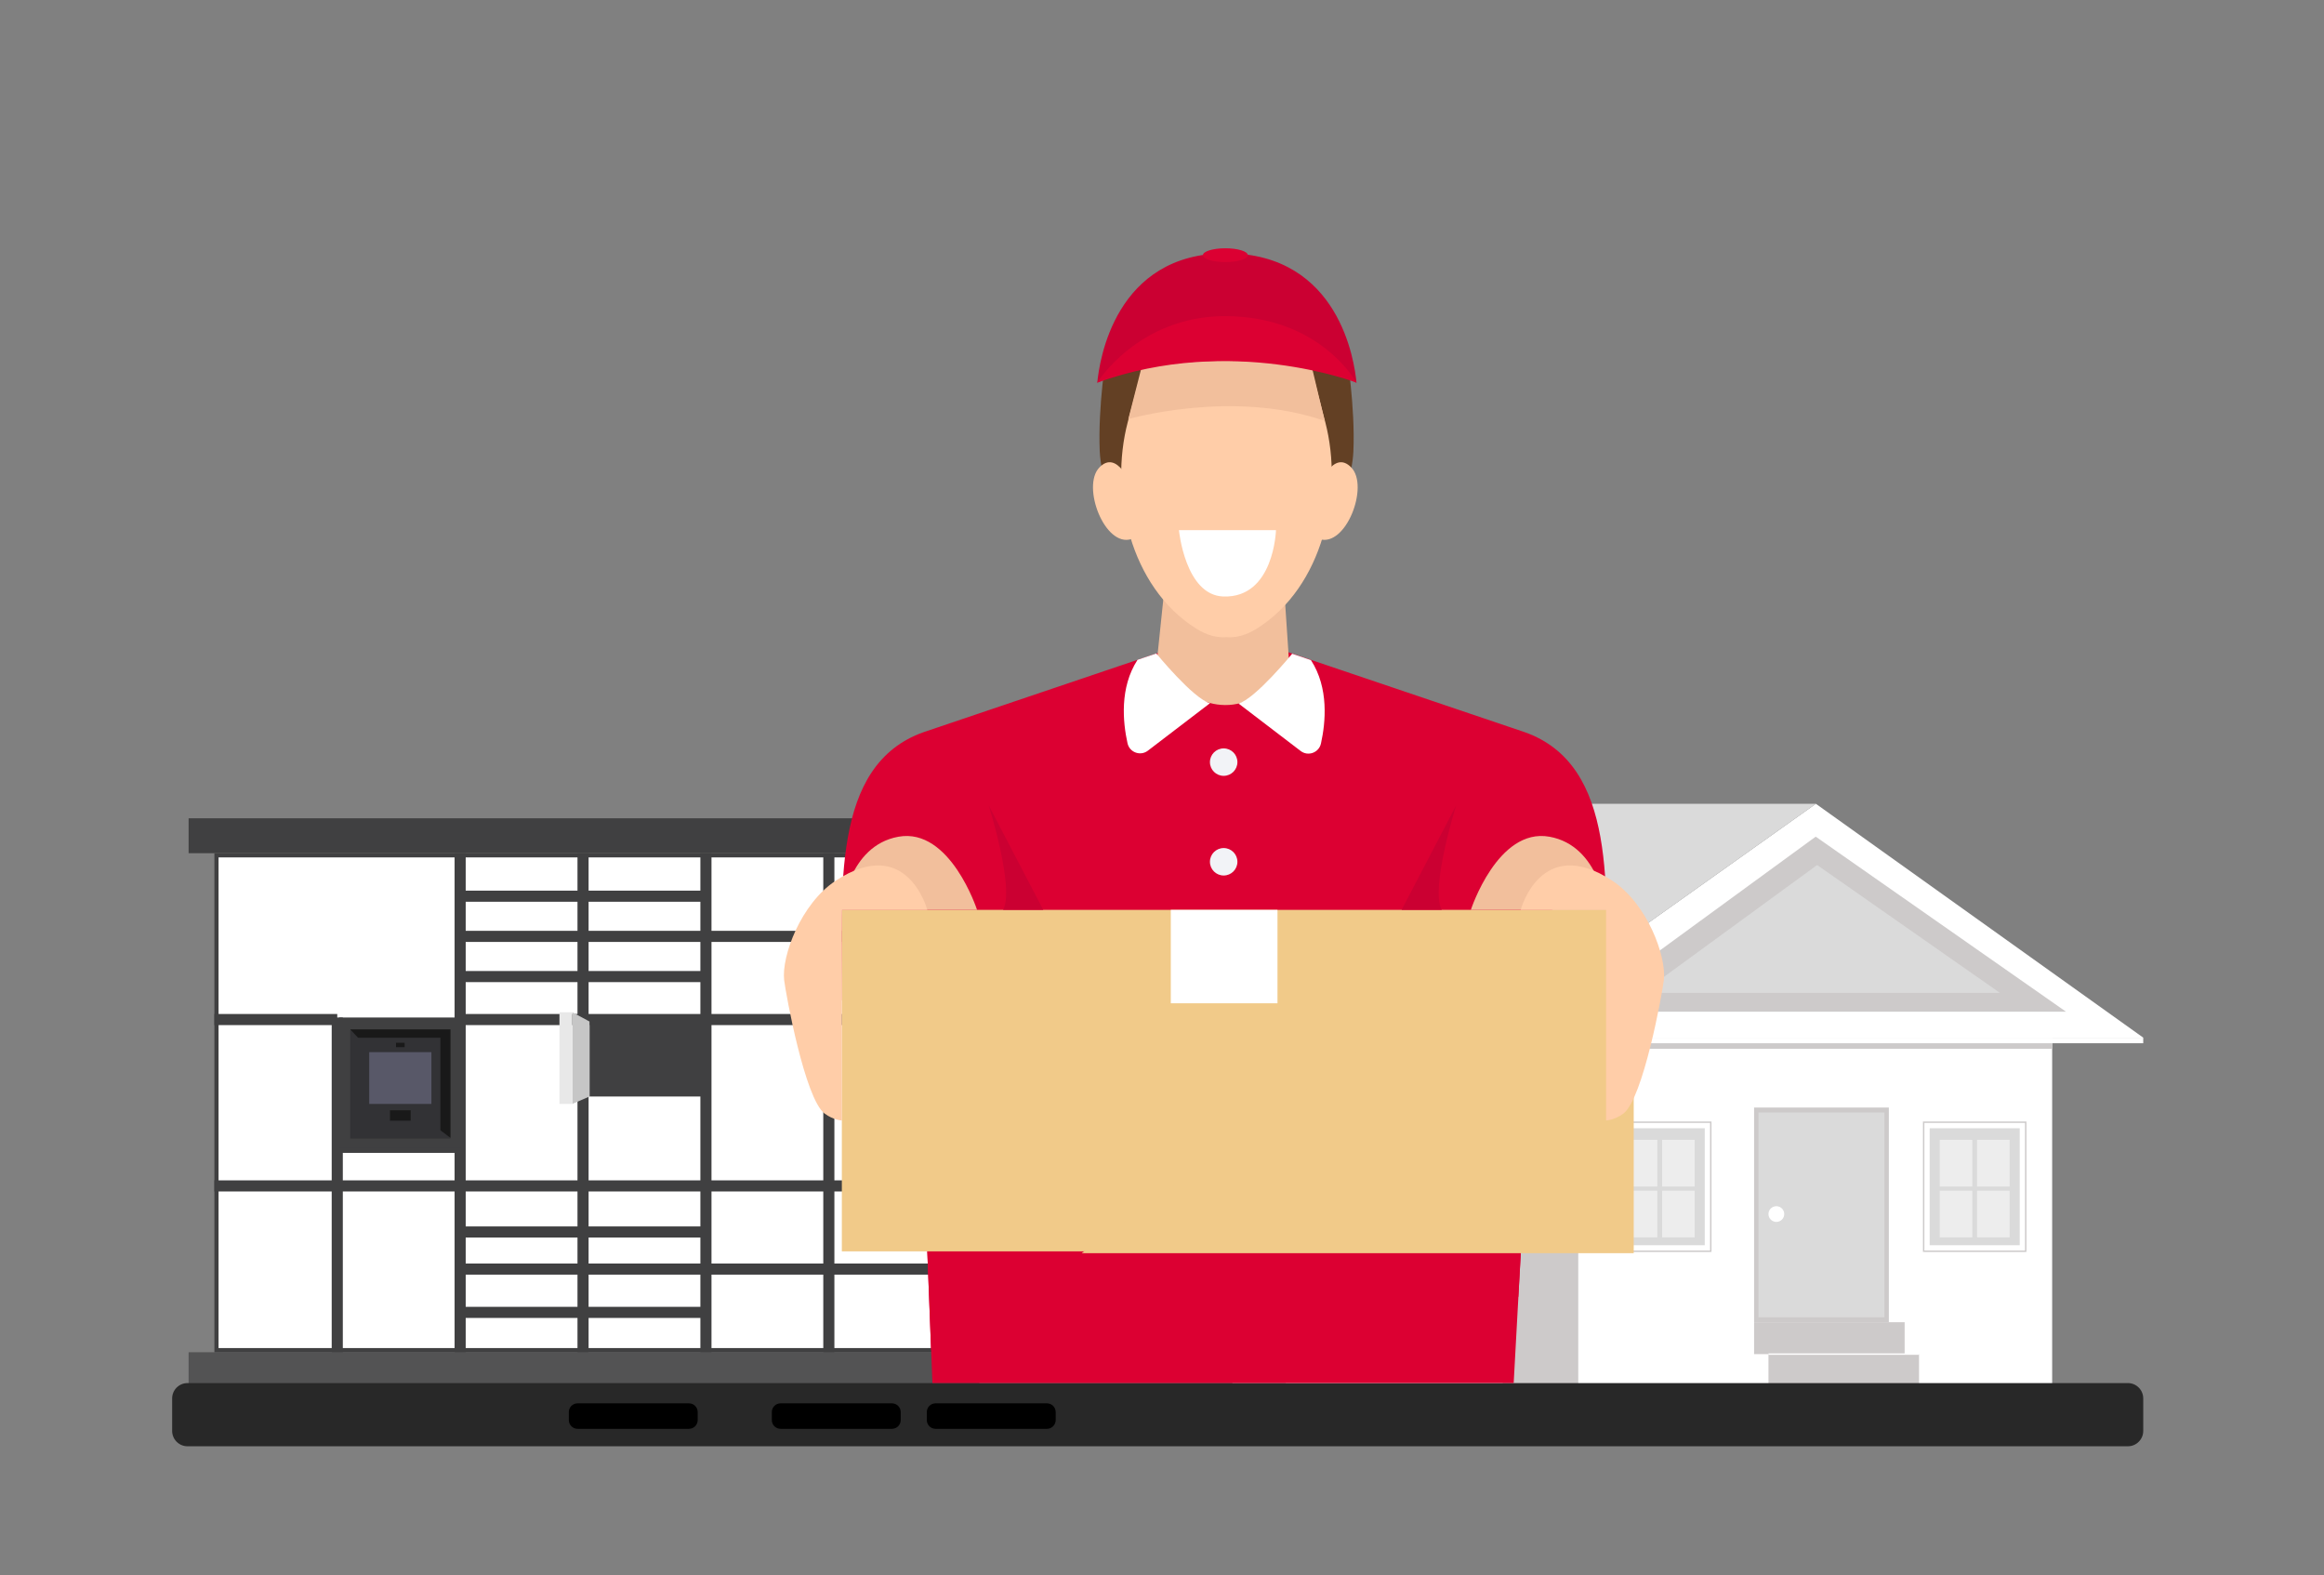 <?xml version="1.0" encoding="UTF-8"?> <svg xmlns="http://www.w3.org/2000/svg" width="270" height="183" viewBox="0 0 270 183" fill="none"><rect x="0" y="0" width="270" height="183" fill="#808080" stroke="none"/><g clip-path="url(#clip0_1223_89992)"><path d="M143.176 118.93H183.322V160.962H143.176V118.93Z" fill="#CDCACA"></path><path d="M172.738 120.532L210.965 93.368L249 120.532H238.418V161H183.322V120.532H172.738Z" fill="white"></path><path d="M240.026 117.518L210.947 97.184L183.094 117.518H240.026Z" fill="#CDCACA"></path><path d="M149.389 127.035H174.582V161.001H149.389V127.035Z" fill="white"></path><path d="M148.535 126.937H175.436V129.419H148.535V126.937Z" fill="#DADADA"></path><path d="M149.92 130.48H174.006C174.096 130.48 174.17 130.407 174.17 130.317C174.17 130.228 174.096 130.154 174.006 130.154H149.92C149.83 130.154 149.756 130.228 149.756 130.317C149.756 130.407 149.83 130.48 149.92 130.48Z" fill="#CDCACA"></path><path d="M149.92 131.84H174.006C174.096 131.84 174.17 131.766 174.17 131.677C174.17 131.587 174.096 131.514 174.006 131.514H149.92C149.83 131.514 149.756 131.587 149.756 131.677C149.756 131.766 149.83 131.84 149.92 131.84Z" fill="#CDCACA"></path><path d="M149.92 133.2H174.006C174.096 133.2 174.17 133.126 174.17 133.037C174.17 132.947 174.096 132.874 174.006 132.874H149.92C149.83 132.874 149.756 132.947 149.756 133.037C149.756 133.126 149.83 133.2 149.92 133.2Z" fill="#CDCACA"></path><path d="M149.92 134.558H174.006C174.096 134.558 174.17 134.485 174.17 134.395C174.17 134.306 174.096 134.232 174.006 134.232H149.92C149.83 134.232 149.756 134.306 149.756 134.395C149.756 134.485 149.83 134.558 149.92 134.558Z" fill="#CDCACA"></path><path d="M149.92 135.916H174.006C174.096 135.916 174.17 135.843 174.17 135.753C174.17 135.664 174.096 135.59 174.006 135.59H149.92C149.83 135.59 149.756 135.664 149.756 135.753C149.756 135.843 149.83 135.916 149.92 135.916Z" fill="#CDCACA"></path><path d="M149.92 137.276H174.006C174.096 137.276 174.17 137.202 174.17 137.113C174.17 137.023 174.096 136.95 174.006 136.95H149.92C149.83 136.95 149.756 137.023 149.756 137.113C149.756 137.202 149.83 137.276 149.92 137.276Z" fill="#CDCACA"></path><path d="M149.92 138.635H174.006C174.096 138.635 174.17 138.562 174.17 138.472C174.17 138.382 174.096 138.309 174.006 138.309H149.92C149.83 138.309 149.756 138.382 149.756 138.472C149.756 138.562 149.83 138.635 149.92 138.635Z" fill="#CDCACA"></path><path d="M149.92 139.994H174.006C174.096 139.994 174.17 139.921 174.17 139.831C174.17 139.742 174.096 139.668 174.006 139.668H149.92C149.83 139.668 149.756 139.742 149.756 139.831C149.756 139.921 149.83 139.994 149.92 139.994Z" fill="#CDCACA"></path><path d="M149.92 141.354H174.006C174.096 141.354 174.17 141.28 174.17 141.191C174.17 141.101 174.096 141.028 174.006 141.028H149.92C149.83 141.028 149.756 141.101 149.756 141.191C149.756 141.28 149.83 141.354 149.92 141.354Z" fill="#CDCACA"></path><path d="M149.92 142.713H174.006C174.096 142.713 174.17 142.64 174.17 142.55C174.17 142.461 174.096 142.387 174.006 142.387H149.92C149.83 142.387 149.756 142.461 149.756 142.55C149.756 142.64 149.83 142.713 149.92 142.713Z" fill="#CDCACA"></path><path d="M149.92 144.073H174.006C174.096 144.073 174.17 143.999 174.17 143.91C174.17 143.82 174.096 143.747 174.006 143.747H149.92C149.83 143.747 149.756 143.82 149.756 143.91C149.756 143.999 149.83 144.073 149.92 144.073Z" fill="#CDCACA"></path><path d="M149.92 145.43H174.006C174.096 145.43 174.17 145.357 174.17 145.267C174.17 145.178 174.096 145.104 174.006 145.104H149.92C149.83 145.104 149.756 145.178 149.756 145.267C149.756 145.357 149.83 145.43 149.92 145.43Z" fill="#CDCACA"></path><path d="M149.92 146.79H174.006C174.096 146.79 174.17 146.717 174.17 146.627C174.17 146.538 174.096 146.464 174.006 146.464H149.92C149.83 146.464 149.756 146.538 149.756 146.627C149.756 146.717 149.83 146.79 149.92 146.79Z" fill="#CDCACA"></path><path d="M149.92 148.15H174.006C174.096 148.15 174.17 148.076 174.17 147.987C174.17 147.897 174.096 147.824 174.006 147.824H149.92C149.83 147.824 149.756 147.897 149.756 147.987C149.756 148.076 149.83 148.15 149.92 148.15Z" fill="#CDCACA"></path><path d="M149.92 149.509H174.006C174.096 149.509 174.17 149.436 174.17 149.346C174.17 149.256 174.096 149.183 174.006 149.183H149.92C149.83 149.183 149.756 149.256 149.756 149.346C149.756 149.436 149.83 149.509 149.92 149.509Z" fill="#CDCACA"></path><path d="M149.92 150.868H174.006C174.096 150.868 174.17 150.795 174.17 150.705C174.17 150.616 174.096 150.542 174.006 150.542H149.92C149.83 150.542 149.756 150.616 149.756 150.705C149.756 150.795 149.83 150.868 149.92 150.868Z" fill="#CDCACA"></path><path d="M149.92 152.228H174.006C174.096 152.228 174.17 152.155 174.17 152.065C174.17 151.975 174.096 151.902 174.006 151.902H149.92C149.83 151.902 149.756 151.975 149.756 152.065C149.756 152.155 149.83 152.228 149.92 152.228Z" fill="#CDCACA"></path><path d="M149.92 153.586H174.006C174.096 153.586 174.17 153.512 174.17 153.423C174.17 153.333 174.096 153.26 174.006 153.26H149.92C149.83 153.26 149.756 153.333 149.756 153.423C149.756 153.512 149.83 153.586 149.92 153.586Z" fill="#CDCACA"></path><path d="M149.92 154.945H174.006C174.096 154.945 174.17 154.872 174.17 154.782C174.17 154.692 174.096 154.619 174.006 154.619H149.92C149.83 154.619 149.756 154.692 149.756 154.782C149.756 154.872 149.83 154.945 149.92 154.945Z" fill="#CDCACA"></path><path d="M149.92 156.305H174.006C174.096 156.305 174.17 156.231 174.17 156.142C174.17 156.052 174.096 155.979 174.006 155.979H149.92C149.83 155.979 149.756 156.052 149.756 156.142C149.756 156.231 149.83 156.305 149.92 156.305Z" fill="#CDCACA"></path><path d="M149.92 157.664H174.006C174.096 157.664 174.17 157.591 174.17 157.501C174.17 157.411 174.096 157.338 174.006 157.338H149.92C149.83 157.338 149.756 157.411 149.756 157.501C149.756 157.591 149.83 157.664 149.92 157.664Z" fill="#CDCACA"></path><path d="M149.92 159.023H174.006C174.096 159.023 174.17 158.95 174.17 158.86C174.17 158.771 174.096 158.697 174.006 158.697H149.92C149.83 158.697 149.756 158.771 149.756 158.86C149.756 158.95 149.83 159.023 149.92 159.023Z" fill="#CDCACA"></path><path d="M232.357 115.336L211.112 100.48L190.762 115.336H232.357Z" fill="#DADADA"></path><path d="M183.095 120.532H238.417V121.83H183.095V120.532Z" fill="#CDCACA"></path><path d="M138.35 120.532H172.738V121.181H138.35V120.532Z" fill="white"></path><path d="M172.738 120.532H249V121.181H172.738V120.532Z" fill="white"></path><path d="M210.965 93.368L172.738 120.532H138.352L171.163 93.368H210.965Z" fill="#DADADA"></path><path d="M223.407 145.426H235.429V130.275H223.407V145.426ZM235.265 145.263H223.57V130.438H235.265V145.263Z" fill="#CDCACA"></path><path d="M224.189 131.056H234.648V144.647H224.189V131.056Z" fill="#DADADA"></path><g opacity="0.5"><path d="M229.695 132.405H233.478V137.825H229.695V132.405Z" fill="white"></path><path d="M225.358 132.405H229.141V137.825H225.358V132.405Z" fill="white"></path><path d="M229.695 138.314H233.478V143.734H229.695V138.314Z" fill="white"></path><path d="M225.358 138.314H229.141V143.734H225.358V138.314Z" fill="white"></path></g><path d="M186.816 145.426H198.838V130.275H186.816V145.426ZM198.674 145.263H186.979V130.438H198.674V145.263Z" fill="#CDCACA"></path><path d="M187.598 131.056H198.057V144.647H187.598V131.056Z" fill="#DADADA"></path><g opacity="0.5"><path d="M193.104 132.405H196.887V137.825H193.104V132.405Z" fill="white"></path><path d="M188.767 132.405H192.55V137.825H188.767V132.405Z" fill="white"></path><path d="M193.104 138.314H196.887V143.734H193.104V138.314Z" fill="white"></path><path d="M188.767 138.314H192.55V143.734H188.767V138.314Z" fill="white"></path></g><path d="M203.788 153.587V128.651H219.444V153.587H203.788Z" fill="#CDCACA"></path><path d="M204.301 129.222H218.931V153.018H204.301V129.222Z" fill="#DADADA"></path><path d="M221.279 153.589V157.294H222.951V161.001H205.459V157.294H203.788V153.589H221.279Z" fill="#CDCACA"></path><path d="M205.459 157.212H222.951V157.375H205.459V157.212Z" fill="white"></path><path d="M205.459 141.023C205.459 141.527 205.87 141.936 206.374 141.936C206.879 141.936 207.29 141.527 207.29 141.023C207.29 140.519 206.879 140.11 206.374 140.11C205.87 140.11 205.459 140.519 205.459 141.023Z" fill="white"></path><g clip-path="url(#clip1_1223_89992)"><path d="M113.763 95.056H21.912V99.109H113.763V95.056Z" fill="#404041"></path><path d="M113.763 157.078H21.912V161.131H113.763V157.078Z" fill="#535354"></path><path d="M110.328 99.351H25.15V156.836H110.328V99.351Z" fill="white"></path><path d="M110.083 99.596V156.591H25.392V99.596H110.083ZM110.57 99.109H24.908V157.078H110.57V99.109Z" fill="#404041"></path><path d="M53.459 147.417H110.57" stroke="#404041" stroke-width="1.29" stroke-miterlimit="10"></path><path d="M53.459 137.756H110.57" stroke="#404041" stroke-width="1.29" stroke-miterlimit="10"></path><path d="M53.482 118.431H110.57" stroke="#404041" stroke-width="1.29" stroke-miterlimit="10"></path><path d="M96.293 99.109V157.078" stroke="#404041" stroke-width="1.29" stroke-miterlimit="10"></path><path d="M82.015 99.109V157.078" stroke="#404041" stroke-width="1.29" stroke-miterlimit="10"></path><path d="M67.737 99.109V157.078" stroke="#404041" stroke-width="1.29" stroke-miterlimit="10"></path><path d="M53.459 99.109V157.078" stroke="#404041" stroke-width="1.29" stroke-miterlimit="10"></path><path d="M39.182 118.193V157.078" stroke="#404041" stroke-width="1.29" stroke-miterlimit="10"></path><path d="M53.482 143.107H82.034" stroke="#404041" stroke-width="1.29" stroke-miterlimit="10"></path><path d="M53.482 152.447H82.034" stroke="#404041" stroke-width="1.29" stroke-miterlimit="10"></path><path d="M53.459 104.102H82.015" stroke="#404041" stroke-width="1.29" stroke-miterlimit="10"></path><path d="M53.459 113.438H82.015" stroke="#404041" stroke-width="1.29" stroke-miterlimit="10"></path><path d="M53.459 108.77H110.57" stroke="#404041" stroke-width="1.29" stroke-miterlimit="10"></path><path d="M39.182 118.431H24.908" stroke="#404041" stroke-width="1.29" stroke-miterlimit="10"></path><path d="M39.182 137.756H24.908" stroke="#404041" stroke-width="1.29" stroke-miterlimit="10"></path><path d="M53.516 137.756H39.239" stroke="#404041" stroke-width="1.29" stroke-miterlimit="10"></path><path d="M53.373 133.273H39.099" stroke="#404041" stroke-width="1.29" stroke-miterlimit="10"></path><path d="M53.637 118.193H39.378V133.273H53.637V118.193Z" fill="#404041"></path><path d="M52.33 119.574H40.69V132.258H52.33V119.574Z" fill="#323235"></path><path d="M40.69 119.574L41.6 120.544H51.166V131.292L52.33 132.171V119.574H40.69Z" fill="#191919"></path><path d="M50.12 122.219H42.896V128.231H50.12V122.219Z" fill="#585868"></path><path d="M47.713 128.971H45.306V130.178H47.713V128.971Z" fill="#191919"></path><path d="M47.01 121.129H46.005V121.635H47.01V121.129Z" fill="#191919"></path><path d="M98.121 119.51C98.121 119.51 98.616 119.604 98.843 119.51C98.843 119.51 98.522 120.317 98.121 120.166C98.121 120.166 98.031 119.597 98.121 119.51Z" fill="white"></path><path d="M68.489 127.371H81.8V118.661H68.489V127.371Z" fill="#404041"></path><path d="M68.485 127.371L66.487 128.231V117.582L68.485 118.657V127.371Z" fill="#C6C6C6"></path><path d="M66.487 117.582H64.998V128.235H66.487V117.582Z" fill="#E8E8E8"></path></g><path d="M247.213 160.658H21.787C20.8 160.658 20 161.457 20 162.443V166.214C20 167.2 20.8 167.999 21.787 167.999H247.213C248.2 167.999 249 167.2 249 166.214V162.443C249 161.457 248.2 160.658 247.213 160.658Z" fill="#282828"></path><path d="M80.04 163.011H67.103C66.54 163.011 66.084 163.466 66.084 164.028V164.954C66.084 165.516 66.54 165.972 67.103 165.972H80.04C80.602 165.972 81.058 165.516 81.058 164.954V164.028C81.058 163.466 80.602 163.011 80.04 163.011Z" fill="black"></path><path d="M103.624 163.011H90.688C90.125 163.011 89.669 163.466 89.669 164.028V164.954C89.669 165.516 90.125 165.972 90.688 165.972H103.624C104.187 165.972 104.643 165.516 104.643 164.954V164.028C104.643 163.466 104.187 163.011 103.624 163.011Z" fill="black"></path><path d="M121.63 163.011H108.694C108.131 163.011 107.675 163.466 107.675 164.028V164.954C107.675 165.516 108.131 165.972 108.694 165.972H121.63C122.193 165.972 122.649 165.516 122.649 164.954V164.028C122.649 163.466 122.193 163.011 121.63 163.011Z" fill="black"></path><path d="M177.124 85.043L148.604 75.401L142.22 75.5L135.835 75.401L107.316 85.043C96.495 88.869 97.816 103.371 97.816 116.168L107.734 145.358L108.328 160.651H175.858L176.695 145.358L186.623 116.168C186.623 103.371 187.955 88.869 177.124 85.043Z" fill="#DC0032"></path><path d="M176.397 150.635L108.174 156.825L107.734 145.358H176.694L176.397 150.635Z" fill="#DC0032"></path><path d="M186.623 105.69H97.805V145.358H186.623V105.69Z" fill="#F1CA89"></path><path d="M180.624 105.47L125.665 145.567H189.804V105.47H180.624Z" fill="#F1CA89"></path><path d="M148.417 105.69H136.022V116.542H148.417V105.69Z" fill="white"></path><path d="M113.513 105.69H97.805C97.805 105.69 98.51 98.247 104.388 97.192C110.398 96.114 113.513 105.69 113.513 105.69Z" fill="#F2BF9C"></path><path d="M107.734 105.69C107.734 105.69 105.389 96.851 97.09 102.304C93.028 104.976 90.782 111.089 91.102 113.848C91.289 115.431 93.512 127.635 95.802 129.35C96.837 130.12 97.816 130.153 97.816 130.153V105.69H107.734Z" fill="#FFCDA8"></path><path d="M170.883 105.69H186.59C186.59 105.69 185.886 98.247 180.008 97.192C173.998 96.114 170.883 105.69 170.883 105.69Z" fill="#F2BF9C"></path><path d="M176.672 105.69C176.672 105.69 179.017 96.851 187.316 102.304C191.378 104.976 193.624 111.089 193.304 113.848C193.117 115.431 190.894 127.635 188.604 129.35C187.57 130.12 186.59 130.153 186.59 130.153V105.69H176.672Z" fill="#FFCDA8"></path><path d="M121.207 105.69L114.866 93.552C114.866 93.552 117.915 103.227 116.54 105.69H121.207Z" fill="#CB0032"></path><path d="M162.836 105.69L169.176 93.552C169.176 93.552 166.127 103.227 167.503 105.69H162.836Z" fill="#CB0032"></path><path d="M142.165 90.122C143.046 90.122 143.761 89.408 143.761 88.528C143.761 87.647 143.046 86.934 142.165 86.934C141.283 86.934 140.569 87.647 140.569 88.528C140.569 89.408 141.283 90.122 142.165 90.122Z" fill="#F2F3F7"></path><path d="M142.165 101.699C143.046 101.699 143.761 100.985 143.761 100.104C143.761 99.224 143.046 98.51 142.165 98.51C141.283 98.51 140.569 99.224 140.569 100.104C140.569 100.985 141.283 101.699 142.165 101.699Z" fill="#F2F3F7"></path><path d="M135.78 41.285L128.56 40.955C128.56 40.955 127.536 47.233 127.767 52.444C127.833 53.884 128.229 55.666 128.78 57.491H133.579L135.769 41.274L135.78 41.285Z" fill="#634024"></path><path d="M149.738 41.263L156.441 40.966C156.441 40.966 157.465 47.244 157.234 52.455C157.178 53.719 156.859 55.236 156.419 56.82H151.884L149.738 41.263Z" fill="#634024"></path><path d="M153.26 56.479C153.26 56.479 154.889 52.125 156.991 54.302C159.094 56.479 156.364 63.625 153.26 62.614C150.145 61.602 153.26 56.479 153.26 56.479Z" fill="#FFCDA8"></path><path d="M131.455 56.479C131.455 56.479 129.825 52.125 127.723 54.302C125.621 56.479 128.35 63.625 131.455 62.614C134.57 61.602 131.455 56.479 131.455 56.479Z" fill="#FFCDA8"></path><path d="M148.989 65.175H135.615L134.459 76.291C134.459 76.291 137.222 81.865 142.33 81.898C147.393 81.92 149.738 76.532 149.738 76.532L148.978 65.175H148.989Z" fill="#F2BF9C"></path><path d="M151.873 40.955H133.183C133.117 41.197 131.091 48.805 131.014 49.058C128.857 57.304 131.267 68.166 138.95 73.004C140.227 73.806 141.405 74.103 142.495 74.015C143.585 74.103 144.762 73.806 146.039 73.004C153.722 68.177 156.122 57.315 153.975 49.058C153.909 48.805 151.939 41.197 151.873 40.955Z" fill="#FFCDA8"></path><path d="M131.096 48.679C131.096 48.679 143.209 45.179 153.898 48.892L151.781 39.984L133.119 40.74L131.087 48.679H131.096Z" fill="#F2BF9C"></path><path d="M142.528 41.901C149.088 41.901 154.768 42.945 157.597 44.462C157.366 42 155.616 29.488 142.539 29.422C129.506 29.356 127.712 41.978 127.481 44.462C130.299 42.945 135.99 41.901 142.539 41.901H142.528Z" fill="#CB0032"></path><path d="M127.47 44.451C127.47 44.451 132.269 36.7 142.363 36.722C153.447 36.755 157.597 44.451 157.597 44.451C157.597 44.451 143.056 38.811 127.47 44.451Z" fill="#DC0032"></path><path d="M144.972 29.642C144.972 30.082 143.805 30.445 142.363 30.445C140.921 30.445 139.754 30.082 139.754 29.642C139.754 29.202 140.921 28.839 142.363 28.839C143.805 28.839 144.972 29.202 144.972 29.642Z" fill="#DC0032"></path><path d="M140.569 81.689L133.359 87.198C132.489 87.868 131.223 87.395 130.992 86.329C130.453 83.888 130.057 79.875 132.159 76.643L134.339 75.906C134.339 75.906 138.631 81.162 140.58 81.689H140.569Z" fill="white"></path><path d="M143.893 81.722L151.103 87.23C151.972 87.901 153.238 87.428 153.469 86.362C154.009 83.921 154.405 79.908 152.302 76.676L150.123 75.939C150.123 75.939 145.83 81.194 143.882 81.722H143.893Z" fill="white"></path><path d="M136.969 61.581H148.241C148.241 61.581 148.021 69.507 142.11 69.288C137.685 69.123 136.969 61.581 136.969 61.581Z" fill="white"></path></g><defs><clipPath id="clip0_1223_89992"><rect width="229" height="165" fill="white" transform="translate(20 3)"></rect></clipPath><clipPath id="clip1_1223_89992"><rect width="91.851" height="66.074" fill="white" transform="translate(21.912 95.056)"></rect></clipPath></defs></svg> 